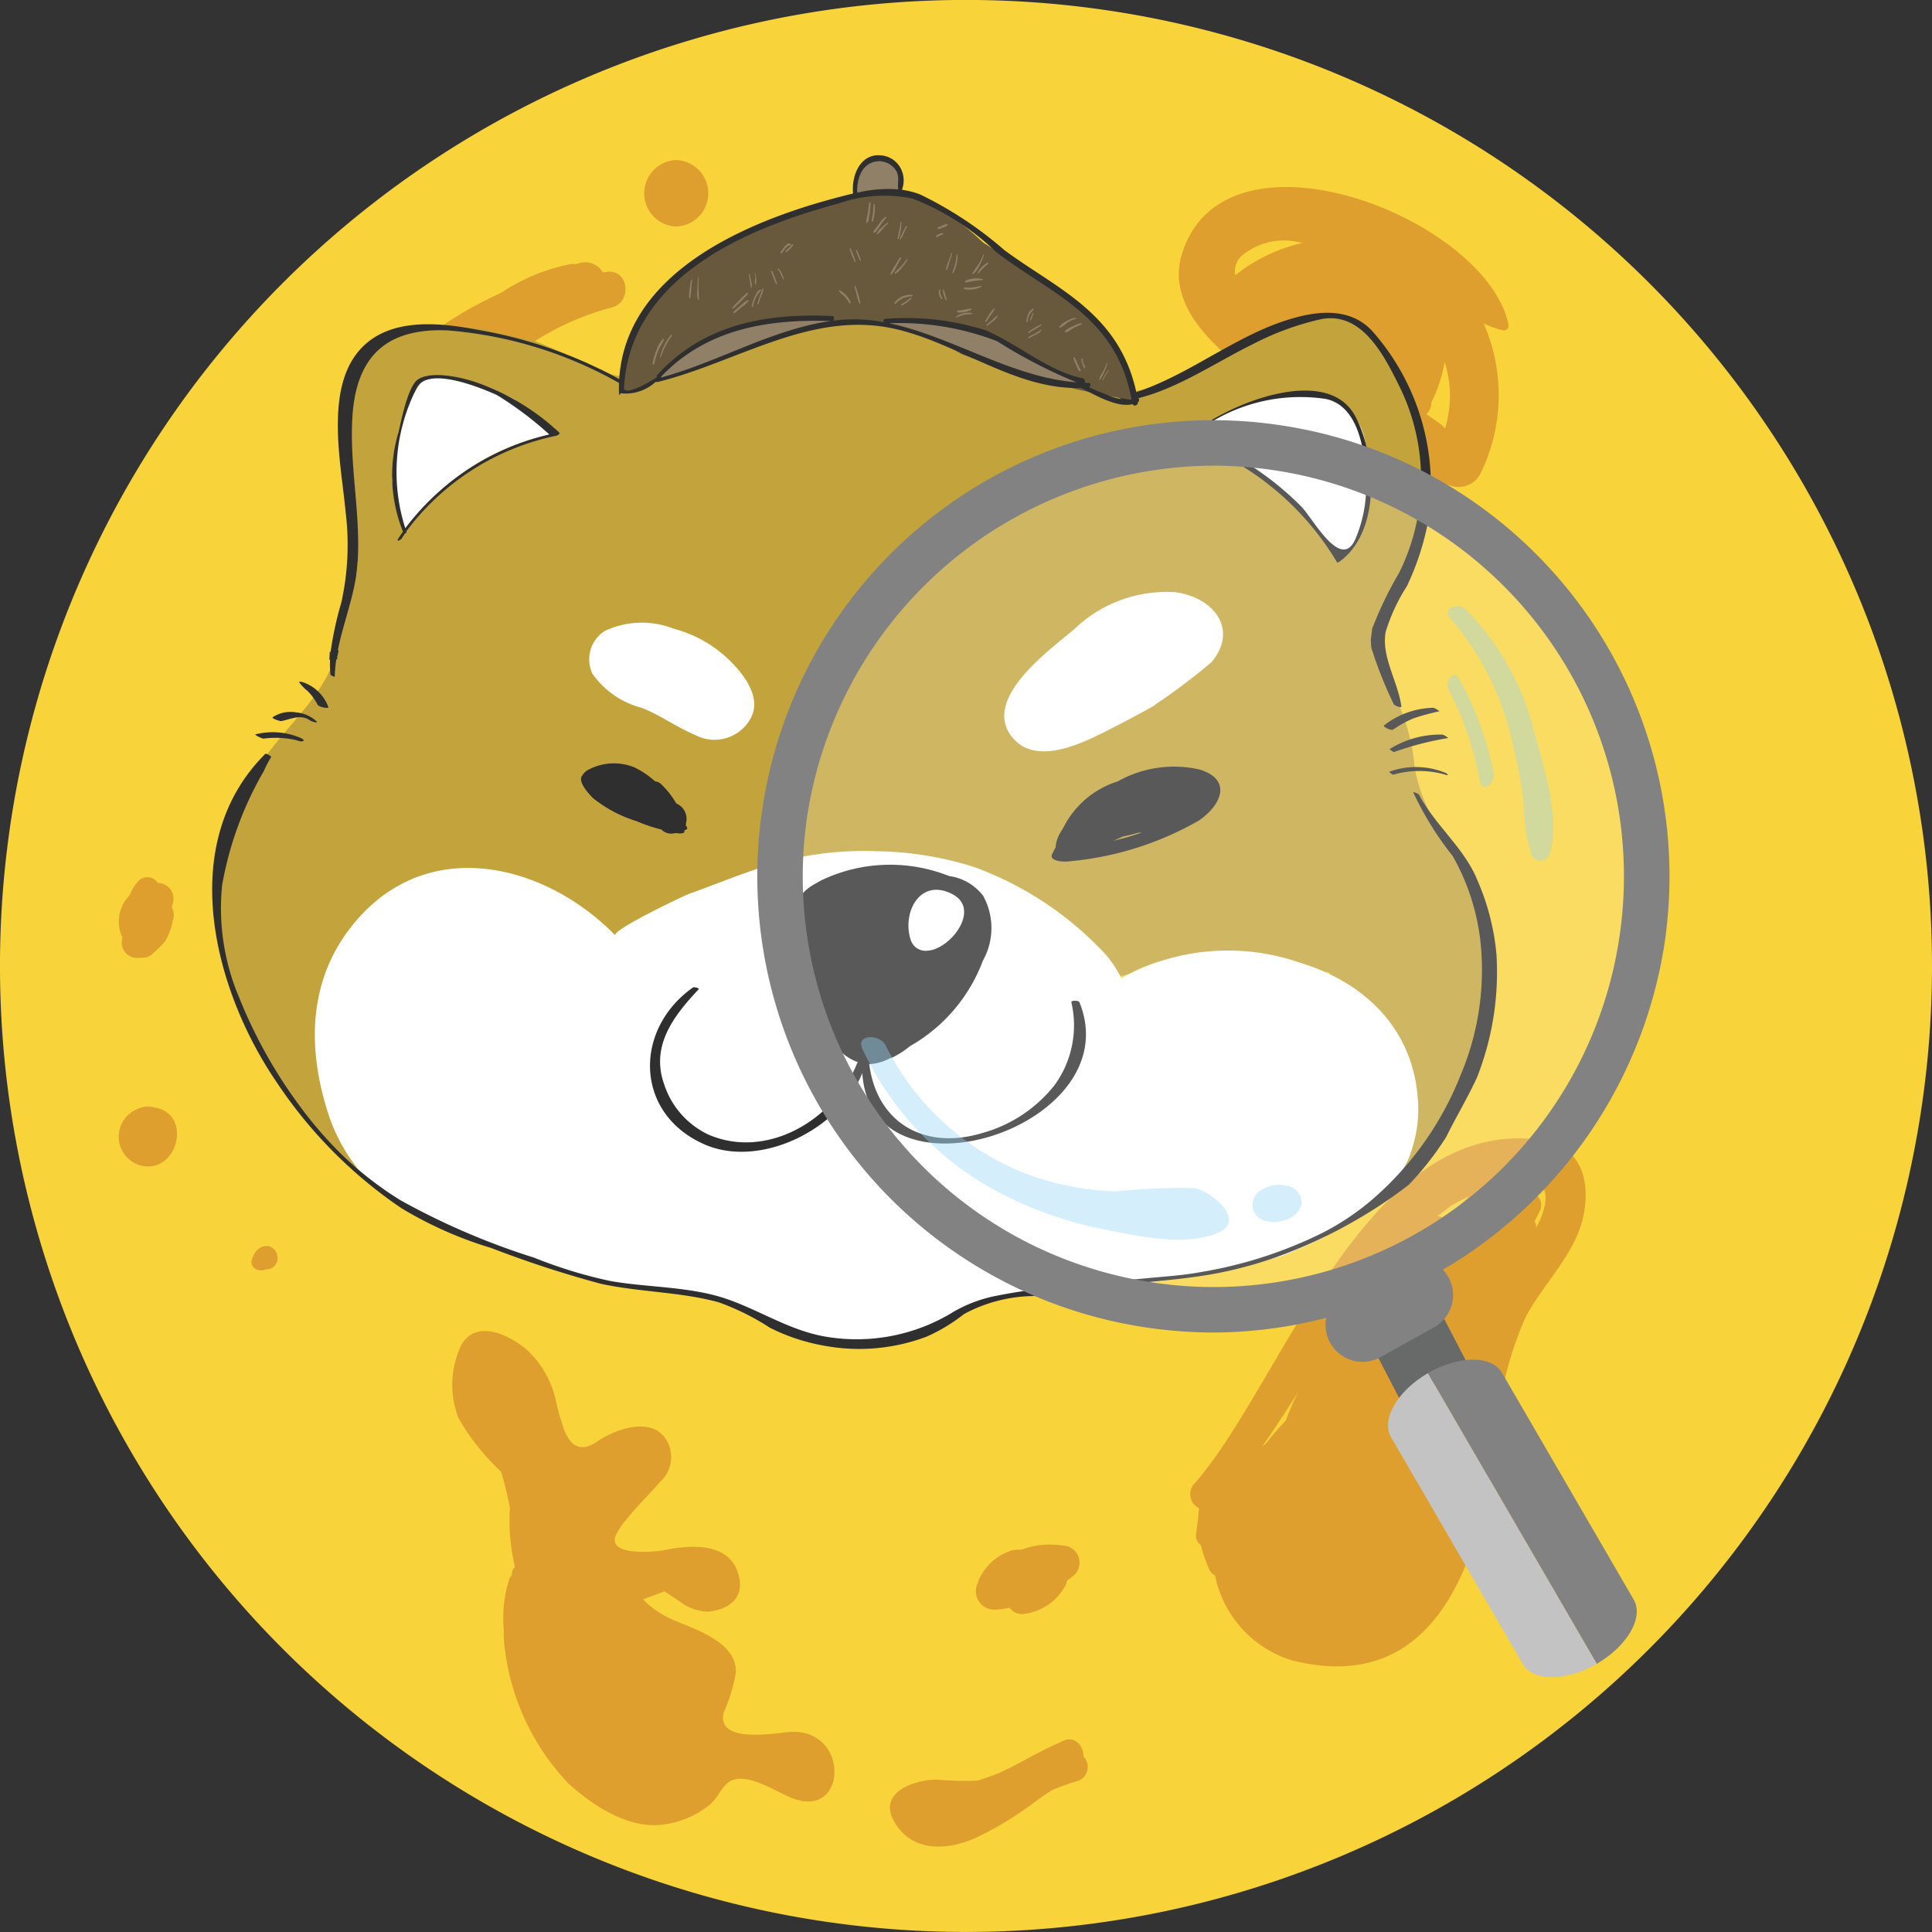 <svg id="Group_552" data-name="Group 552" xmlns="http://www.w3.org/2000/svg" width="89.881" height="89.881" viewBox="0 0 89.881 89.881">
  <rect x="0" y="0" width="89.881" height="89.881" fill="#333333" stroke="none"/>
  <g id="Group_236" data-name="Group 236">
    <path id="Path_257" data-name="Path 257" d="M107.085,81.243A44.941,44.941,0,1,1,62.144,36.3,44.941,44.941,0,0,1,107.085,81.243Z" transform="translate(-17.204 -36.303)" fill="#f8d33a"/>
  </g>
  <g id="Group_237" data-name="Group 237" transform="translate(21.052 61.92)">
    <path id="Path_258" data-name="Path 258" d="M46.262,93.991c-.612.019-3.567.628-3.161-.922a7.6,7.6,0,0,0,.56-1.854c.027-1.485-2.086-2.037-3.093-2.512a4.267,4.267,0,0,1-1.226-.874l1-.376q.345.233.69.46a2.3,2.3,0,0,0,1.323.489c1.156-.114,1.8-.807,1.356-1.932-.542-1.37-2.376-1.144-3.459-.92-.13.027-2.5.335-2.2-.65a3.013,3.013,0,0,1,.566-.847c.463-.588,1.014-1.107,1.5-1.677a1.552,1.552,0,0,0,.189-2.135c-.76-.9-2.352-.274-3.106.246-.842.579-1.278.109-1.551-.592-.06-.209-.127-.419-.2-.625-.128-.493-.219-.988-.335-1.271a4.461,4.461,0,0,0-1.2-1.8c-.765-.642-2.316-1.448-3.028-.206a4.282,4.282,0,0,0-.125,3.417,10.724,10.724,0,0,0,1.979,2.482,16.568,16.568,0,0,1,.409,1.7c-.008.078-.008.151-.017.232a9.411,9.411,0,0,0,.252,2.5.368.368,0,0,0-.133.23c-.01.056-.016.114-.027.171a.3.3,0,0,0-.1.144,5.88,5.88,0,0,0-.268,2.309c0,.01.006.017.008.029a4.623,4.623,0,0,0,.052.964A11.047,11.047,0,0,0,35.875,96.4c1.136,1.023,2.8,2.133,4.43,1.9a4.311,4.311,0,0,0,2.084-.877c.749-.566.617-1.727,2.4-1.042.517.2.993.5,1.513.7C48.822,98.067,48.979,93.907,46.262,93.991Z" transform="translate(-30.477 -75.341)" fill="#de9f2f"/>
  </g>
  <g id="Group_238" data-name="Group 238" transform="translate(55.366 52.96)">
    <path id="Path_259" data-name="Path 259" d="M68.383,69.757c-8.151-1.071-12.01,11.43-16.088,16.012a.716.716,0,0,0,.227,1.12c-.014.135-.022.263-.029.39-.035.276-.071.554-.106.83a.515.515,0,0,0,.224.5,6.422,6.422,0,0,0,.4,1.152.517.517,0,0,0,.259.26,5.22,5.22,0,0,0,3.524,3.94c6.877,1.775,8.843-4.852,9.541-10.212a16.646,16.646,0,0,1,1.378-5.734c.8-1.521,2.3-2.926,2.679-4.646C70.755,71.741,70.353,70.015,68.383,69.757Zm-4.135,3.076a6.632,6.632,0,0,1,.864-.444,9.2,9.2,0,0,0-1.033,1.088.915.915,0,0,0-.46-.162C63.828,73.153,64.031,72.985,64.248,72.832Zm-7.685,9.985a14.02,14.02,0,0,0-.922,1.064l-.171.136c.573-.815,1.115-1.65,1.645-2.492C56.909,81.946,56.729,82.378,56.564,82.817Zm11.8-9.274c-.044.1-.1.2-.152.306a.541.541,0,0,0-.076-.293c.081-.159.16-.316.24-.474a.6.6,0,0,0-.27-.826c.006-.041.014-.078.019-.117v-.006h0c0-.052.016-.1.022-.148a.5.5,0,0,0-.048-.271C68.648,71.862,68.877,72.366,68.366,73.543Z" transform="translate(-52.11 -69.692)" fill="#de9f2f"/>
  </g>
  <g id="Group_239" data-name="Group 239" transform="translate(42.729 14.451)">
    <path id="Path_260" data-name="Path 260" d="M50.444,46.423c-.019-.008-.036-.01-.052-.016a.9.9,0,0,0-.866-.98A3.76,3.76,0,0,0,47.2,46,3.9,3.9,0,0,0,44.676,48.5a5.92,5.92,0,0,0-.4.53.883.883,0,0,0,.755,1.313,3.762,3.762,0,0,0,.655-.013,4.087,4.087,0,0,0,2.478-.634,3.932,3.932,0,0,0,.787-.465,2.93,2.93,0,0,0,1.769-1.751A.781.781,0,0,0,50.444,46.423Z" transform="translate(-44.143 -45.414)" fill="#de9f2f"/>
  </g>
  <g id="Group_241" data-name="Group 241" transform="translate(37.672 56.852)">
    <path id="Path_262" data-name="Path 262" d="M43.163,72.5a.528.528,0,0,0-.855-.2c-.021.024-.046.051-.067.076a1.252,1.252,0,0,0-.23.168.564.564,0,0,0-.939.235,2.1,2.1,0,0,0-.04.893.648.648,0,0,0,.222.845.626.626,0,0,0,.29.3l.013,0a.654.654,0,0,0,.9-.236c.013-.027.024-.054.038-.079.109-.144.255-.252.357-.412a1.339,1.339,0,0,0,.181-.577c.038-.036.076-.076.116-.114A.63.63,0,0,0,43.163,72.5Z" transform="translate(-40.955 -72.146)" fill="#de9f2f"/>
  </g>
  <g id="Group_242" data-name="Group 242" transform="translate(56.624 52.148)">
    <path id="Path_263" data-name="Path 263" d="M55.451,69.77a.394.394,0,0,0-.22-.319.67.67,0,0,0-.72-.236,2.508,2.508,0,0,0-1.594,1.619.491.491,0,0,0,.335.59.763.763,0,0,0,.709-.1.774.774,0,0,0,.571-.011,1.72,1.72,0,0,0,.931-.642A1.393,1.393,0,0,0,55.451,69.77Z" transform="translate(-52.904 -69.181)" fill="#de9f2f"/>
  </g>
  <g id="Group_243" data-name="Group 243" transform="translate(45.416 71.856)">
    <path id="Path_264" data-name="Path 264" d="M50.066,81.681c-.117-.024-.235-.033-.352-.048-.033,0-.065-.01-.1-.011a3.813,3.813,0,0,0-1.18.076l-.019,0c-.036.008-.076.022-.114.032a.869.869,0,0,0-.16.046l-.024.01c-.067.022-.135.038-.2.063a1.367,1.367,0,0,0-.376.019,2.467,2.467,0,0,0-1.516,1.248.679.679,0,0,0-.1.252.86.86,0,0,0,.757,1.269,4.21,4.21,0,0,0,.707-.092.7.7,0,0,0,.614.292,2.512,2.512,0,0,0,2-1.358.42.42,0,0,0,.052-.186c.122-.1.247-.181.362-.287A.8.8,0,0,0,50.066,81.681Z" transform="translate(-45.837 -81.606)" fill="#de9f2f"/>
  </g>
  <g id="Group_244" data-name="Group 244" transform="translate(5.527 40.806)">
    <path id="Path_265" data-name="Path 265" d="M23.156,63.439c.021-.089.043-.174.065-.265A.735.735,0,0,0,22.5,62.3a.573.573,0,0,0-.937-.048,2.089,2.089,0,0,0-.358.6,3.341,3.341,0,0,0-.265.343,1.764,1.764,0,0,0-.082,1.653.717.717,0,0,0,.793.931l.022,0,.044,0a.719.719,0,0,0,.2-.014A.874.874,0,0,0,22,65.755a.68.68,0,0,0,.255-.157h0a5.2,5.2,0,0,0,.585-.582,2.659,2.659,0,0,0,.358-.966A.71.71,0,0,0,23.156,63.439Z" transform="translate(-20.689 -62.029)" fill="#de9f2f"/>
  </g>
  <g id="Group_245" data-name="Group 245" transform="translate(11.699 57.964)">
    <path id="Path_266" data-name="Path 266" d="M25.779,73.3a.615.615,0,0,1-.017-.078.508.508,0,0,0-.492-.373c-.37.027-.539.281-.66.6-.157.417.325.644.647.482a.415.415,0,0,0,.322-.09c.024-.019.046-.04.071-.06A.51.51,0,0,0,25.779,73.3Z" transform="translate(-24.58 -72.848)" fill="#de9f2f"/>
  </g>
  <g id="Group_246" data-name="Group 246" transform="translate(15.103 48.114)">
    <path id="Path_267" data-name="Path 267" d="M27.749,66.637a1.058,1.058,0,0,0,0,2.114A1.058,1.058,0,0,0,27.749,66.637Z" transform="translate(-26.726 -66.637)" fill="#de9f2f"/>
  </g>
  <g id="Group_247" data-name="Group 247" transform="translate(5.518 51.475)">
    <path id="Path_268" data-name="Path 268" d="M22.42,68.818h0l-.011,0-.07-.013h0a1.027,1.027,0,0,0-.6,0h0a1.206,1.206,0,0,0-.143.056,1.39,1.39,0,0,0,.076,2.633C23.408,71.969,24.139,69.162,22.42,68.818Z" transform="translate(-20.683 -68.757)" fill="#de9f2f"/>
  </g>
  <g id="Group_248" data-name="Group 248" transform="translate(16.383 12.21)">
    <path id="Path_269" data-name="Path 269" d="M39.437,44.432c-.078.006-.151.024-.225.03h0l-.019,0a.941.941,0,0,0-1.08-.43c-.06.014-.117.035-.174.051a.73.73,0,0,0-.27,0,8.91,8.91,0,0,0-3.2,1.328c-3.377,1.546-6.313,3.886-6.922,7.84a.857.857,0,0,0,.332.83,4.071,4.071,0,0,0,.249,2.858c1.213,2.213,3.445-.011,3.967-1.378a26.514,26.514,0,0,0,.872-4.492,3.818,3.818,0,0,1,.538-1.3,12.774,12.774,0,0,1,6.156-3.688C40.538,45.819,40.409,44.363,39.437,44.432Z" transform="translate(-27.533 -44.001)" fill="#de9f2f"/>
  </g>
  <g id="Group_249" data-name="Group 249" transform="translate(29.964 7.444)">
    <path id="Path_270" data-name="Path 270" d="M37.591,41a1.546,1.546,0,0,0,0,3.09A1.546,1.546,0,0,0,37.591,41Z" transform="translate(-36.095 -40.996)" fill="#de9f2f"/>
  </g>
  <g id="Group_250" data-name="Group 250" transform="translate(39.928 11.699)">
    <path id="Path_271" data-name="Path 271" d="M42.645,43.89c-.036.038-.071.078-.108.116a.579.579,0,0,0,0,.8l.108.116a.728.728,0,1,0,0-1.029Z" transform="translate(-42.378 -43.679)" fill="#de9f2f"/>
  </g>
  <g id="Group_251" data-name="Group 251" transform="translate(35.605 18.738)">
    <path id="Path_272" data-name="Path 272" d="M40.377,48.135a1.209,1.209,0,0,0-.625.3.35.35,0,0,0,0,.49,1.2,1.2,0,0,0,.625.3A.556.556,0,1,0,40.377,48.135Z" transform="translate(-39.652 -48.117)" fill="#de9f2f"/>
  </g>
  <g id="Group_252" data-name="Group 252" transform="translate(28.134 23.892)">
    <path id="Path_273" data-name="Path 273" d="M35.358,51.366a.429.429,0,0,0,0,.858A.429.429,0,0,0,35.358,51.366Z" transform="translate(-34.942 -51.366)" fill="#de9f2f"/>
  </g>
  <g id="Group_253" data-name="Group 253" transform="translate(57.291 24.994)">
    <path id="Path_274" data-name="Path 274" d="M54.433,52.3h0c-.038-.025-.059-.062-.1-.081-.078-.03-.157-.06-.232-.092a.946.946,0,0,0-.178-.052c-.022,0-.043-.008-.06-.01a.393.393,0,0,0-.062,0,.465.465,0,0,0-.108.016l0,0a.533.533,0,0,0-.338.424v.006a.6.6,0,0,0-.019.13.492.492,0,0,0,0,.068.5.5,0,0,0,0,.068.585.585,0,0,0,.019.128v.006a.533.533,0,0,0,.338.425l0,0a.807.807,0,0,0,.17.016.486.486,0,0,0,.06-.008A.945.945,0,0,0,54.1,53.3c.075-.032.154-.062.232-.094.044-.017.065-.054.1-.079h0v0A.479.479,0,0,0,54.433,52.3Z" transform="translate(-53.324 -52.061)" fill="#de9f2f"/>
  </g>
  <g id="Group_257" data-name="Group 257" transform="translate(41.4 80.919)">
    <path id="Path_278" data-name="Path 278" d="M52.311,88.115c.008-.471-.371-.955-.906-.745-.06.024-.116.056-.174.081l0,0-.046.027c-.955.409-1.838.964-2.78,1.4q-.509.2-1.029.362a14.209,14.209,0,0,1-1.916-.051c-1.009.016-2.717.581-1.964,1.935.795,1.423,2.37,1.382,3.708.82a14.766,14.766,0,0,0,2.366-1.367c.374-.249.828-.625,1.3-.91.385-.152.774-.3,1.177-.412A.693.693,0,0,0,52.311,88.115Z" transform="translate(-43.306 -87.319)" fill="#de9f2f"/>
  </g>
  <g id="Group_258" data-name="Group 258" transform="translate(54.842 8.701)">
    <path id="Path_279" data-name="Path 279" d="M51.929,44.885c-1.366,4.354,6.993,7.759,10.28,9.691a.888.888,0,0,0,.179.194,6.734,6.734,0,0,0,2.1.929,1.139,1.139,0,0,0,1.3-.53,8.279,8.279,0,0,0,.17-7.038,3.7,3.7,0,0,0,.895.319.216.216,0,0,0,.263-.263C66.093,43.24,53.945,38.473,51.929,44.885Zm12.235,8.134a1.42,1.42,0,0,0-.176-.176c-.225-.171-.46-.327-.692-.485a.7.7,0,0,0,.228-.539,6.733,6.733,0,0,0,.623-1.887A5.131,5.131,0,0,1,64.165,53.019ZM54.7,44.992a3.08,3.08,0,0,1,2.82-.6,7.833,7.833,0,0,0-3.114,1.5A.971.971,0,0,1,54.7,44.992Z" transform="translate(-51.78 -41.789)" fill="#de9f2f"/>
  </g>
  <g id="Group_357" data-name="Group 357" transform="translate(9.872 7.22)">
    <g id="Group_260" data-name="Group 260" transform="translate(0.147 6.99)">
      <path id="Path_280" data-name="Path 280" d="M77.62,47.066a3.5,3.5,0,0,0-.549-.484,1.953,1.953,0,0,0-1.819-.942,9.257,9.257,0,0,0-2.214.514,1.348,1.348,0,0,0-.779.592c-.3.143-.527.136-.8.289a7.42,7.42,0,0,0-.95.53c-.317.132-.617.26-.909.384a2.565,2.565,0,0,1-.763.493c-1.967.825-3.862,1.426-5.766.122A14.12,14.12,0,0,0,56.423,45.7a2.357,2.357,0,0,1-1.071-.352,16.112,16.112,0,0,0-5.775.457l-.121.025a8.786,8.786,0,0,0-2.749,1.326c-.879.27-1.745.582-2.612.923a2.824,2.824,0,0,1-.517.289,2.19,2.19,0,0,1-2.108-.138,5.527,5.527,0,0,1-1-.37,20.967,20.967,0,0,0-2.183-.977,2.13,2.13,0,0,1-.363-.057c-.263-.063-.527-.133-.788-.2-.071-.008-.146-.021-.22-.024a1.926,1.926,0,0,1-.784-.228,9.318,9.318,0,0,0-2.638.052A3.52,3.52,0,0,0,30.27,48c-1.393,2.116-.883,4.815-.411,7.126a.626.626,0,0,0,.024.082,49.39,49.39,0,0,1-.606,5.7c-.468,2.627-2.888,4.108-4.056,6.357a4.244,4.244,0,0,0-1.2,2.4c-.057.113-.1.232-.155.346a4.161,4.161,0,0,1-.24,1.5c.008.425,0,.853-.019,1.274a1.583,1.583,0,0,1-.087.455c0,.04,0,.079,0,.119.121.953.322,1.9.538,2.839.138.338.276.671.408.991.017.041.043.075.063.114a8.8,8.8,0,0,0,.4,1.082,16.228,16.228,0,0,0,3.491,5.564c.565.642,1.8,1.824,2.511,1.551.891-.343,1.161-2.34.566-3.363-1.275-2.2-2.512-4.292-1.742-6.882a21.63,21.63,0,0,1,5.314-2.911,1.7,1.7,0,0,0,.249-.136,11.509,11.509,0,0,1,3.45.217,2.282,2.282,0,0,0,.355.249,12.8,12.8,0,0,1,1.9,1.021c.044.068.089.14.132.217.512.91,1.856,1.621,2.774.719,1.125-1.1,2.765-1.374,4.238-1.762,1.764-.463,3.488-1.047,5.277-1.415a13.308,13.308,0,0,1,6.134.377c2.141.611,3.115,2.324,4.4,3.954a1.791,1.791,0,0,0,2.114.546c2.752-1.526,6.287-.561,9.258-.03.811,2.132,2.517,4.008,2.316,6.381-.076.9-.281,2.446.4,2.73,1.047.436,1.743-.555,2.2-1.343a16.617,16.617,0,0,0,1.589-3.047,20.273,20.273,0,0,0,1.085-5.041,6.306,6.306,0,0,0-.19-2.449,21.426,21.426,0,0,1-1.29-2.773,7.284,7.284,0,0,1-2.135-3.935,9.832,9.832,0,0,0-.709-2.909,7.6,7.6,0,0,1-.734-1.651,1.3,1.3,0,0,0-.189-.106c-.025-.087-.056-.173-.082-.26a1.564,1.564,0,0,0-.252-.485A18.52,18.52,0,0,1,78.923,57.7a12.061,12.061,0,0,0,.83-5.206c-.011-.4.032-.945-.167-1.186A7.146,7.146,0,0,0,77.62,47.066ZM39.234,51c-.428.149-.841.312-1.245.493a1.638,1.638,0,0,0-.765.154,17.556,17.556,0,0,0-1.669.893,1.727,1.727,0,0,0-1.791.655c-.059.067-.106.138-.162.2.062-1.139.141-2.281.26-3.426a.192.192,0,0,0,.032-.014c.43.04.888.157,1.285.2a1.774,1.774,0,0,0,1.1-.224,18.569,18.569,0,0,1,3.055,1.029C39.3,50.971,39.267,50.985,39.234,51Zm36.6,3.978a2.1,2.1,0,0,0,.011.349c-.122.431-.273.857-.436,1.278a9.45,9.45,0,0,0-1.244-1.68,10.466,10.466,0,0,0-4.148-3.1c1.808-.646,3.566-1.512,5.13-2.135C76.267,50.925,75.93,53.48,75.837,54.974Z" transform="translate(-23.52 -45.262)" fill="#c3a43c"/>
    </g>
    <g id="Group_261" data-name="Group 261" transform="translate(4.776 32.374)">
      <path id="Path_281" data-name="Path 281" d="M72.291,66.467a10.209,10.209,0,0,0-8.334.712A5.109,5.109,0,0,0,62.9,65.734,15.617,15.617,0,0,0,57.088,62a15.711,15.711,0,0,0-4.478-.726,15.4,15.4,0,0,0-4.417.46c-1.477.4-2.893,1-4.332,1.518-.279.1-3.661,1.715-3.44,1.941-3.2-3.283-8.562-4.69-12.007-.747-2.321,2.652-2.378,6-1.293,9.209a8.016,8.016,0,0,0,3.52,4.292,47.433,47.433,0,0,0,9.036,3.282c1.669.371,3.9.181,5.561.9,2.4,1.045,3.4,1.933,6.689,2.091,3.447-.33,4.321-1.52,5.905-2.038,1.684-.552,4.032-.43,6.183-.695A47.767,47.767,0,0,0,71.4,80.114c.692-.278,1.369-.576,2.03-.9l.033-.025c.154-.087.3-.174.458-.263a8.239,8.239,0,0,0,3.1-2.8,3.158,3.158,0,0,0,.412-.864,5.949,5.949,0,0,0,.308-2.587C77.465,69.457,75.212,67.351,72.291,66.467Z" transform="translate(-26.439 -61.266)" fill="#fff"/>
    </g>
    <g id="Group_262" data-name="Group 262" transform="translate(8.362 10.24)">
      <path id="Path_282" data-name="Path 282" d="M34.456,48.475l-.017-.019c-.22-.119-.444-.232-.677-.333a6.81,6.81,0,0,0-3.388-.774c-.032.006-.062.008-.094.013-.041.054-.076.111-.125.165A5.771,5.771,0,0,0,28.9,50.9c-.056.422-.136.866-.2,1.315.025.082.057.16.076.243.165.717.328,1.426.531,2.124a10.915,10.915,0,0,1,6.827-4.53C35.562,49.538,35.013,49,34.456,48.475Z" transform="translate(-28.7 -47.311)" fill="#fff"/>
    </g>
    <g id="Group_263" data-name="Group 263" transform="translate(45.427 11.073)">
      <path id="Path_283" data-name="Path 283" d="M59.74,54.993a2.117,2.117,0,0,1,.362-.728c.027-.132.048-.265.075-.389.089-.414.241-.777.332-1.164a2.43,2.43,0,0,1,.044-1.053,13.1,13.1,0,0,0-.257-1.489,2.753,2.753,0,0,0-1.521-2.078,5.48,5.48,0,0,0-2.684-.174,12.285,12.285,0,0,0-2.121.749,10.409,10.409,0,0,0-1.9,1.3c.222-.192,1.567.631,1.781.749a10.5,10.5,0,0,1,1.594,1.1,2.387,2.387,0,0,1,1.54,1.29c.027.021.052.044.079.063a9.709,9.709,0,0,1,1.4,1.7.963.963,0,0,0,.825.474c-.011-.035-.04-.052-.048-.081C59.274,55.387,59.551,55.169,59.74,54.993Z" transform="translate(-52.068 -47.836)" fill="#fff"/>
    </g>
    <g id="Group_264" data-name="Group 264" transform="translate(17.54 21.75)">
      <path id="Path_284" data-name="Path 284" d="M40.941,56.248A5.862,5.862,0,0,0,38.4,54.841a4.055,4.055,0,0,0-3.171.1,1.561,1.561,0,0,0-.593,2,4.042,4.042,0,0,0,2.294,1.588c.885.347,1.635.909,2.511,1.275a1.915,1.915,0,0,0,2.592-.858C42.5,57.95,41.6,56.884,40.941,56.248Z" transform="translate(-34.486 -54.568)" fill="#fff"/>
    </g>
    <g id="Group_265" data-name="Group 265" transform="translate(36.849 20.291)">
      <path id="Path_285" data-name="Path 285" d="M53.72,58.892a28.538,28.538,0,0,0,2.563-1.935.48.48,0,0,1-.051.065c1.375-1.537.222-3.087-1.61-3.334a6.206,6.206,0,0,0-4.731,1.742c-1.142.969-4.311,3.228-2.857,5.012,1.036,1.267,3,.389,4.159-.187.814-.406,1.627-.834,2.419-1.278C53.649,58.947,53.682,58.917,53.72,58.892Z" transform="translate(-46.66 -53.648)" fill="#fff"/>
    </g>
    <g id="Group_266" data-name="Group 266" transform="translate(17.491 28.553)">
      <path id="Path_286" data-name="Path 286" d="M36.106,60.816a5.545,5.545,0,0,0,2.1.849c1.274-.006-.046-1.435-.468-1.811a3.684,3.684,0,0,0-2.057-.985c-.412-.038-1.09-.01-1.209.495C34.29,60.167,35.522,60.554,36.106,60.816Z" transform="translate(-34.455 -58.857)" fill="#2f2f2f"/>
    </g>
    <g id="Group_267" data-name="Group 267" transform="translate(39.297 29.366)">
      <path id="Path_287" data-name="Path 287" d="M53.05,59.691c-.37-.566-1.453-.246-1.949-.082-.807.263-3.41,1.621-2.807,2.812.276.547,2.176-.712,3.248-1.266.462-.24,1.789-.76,1.564-1.356A.461.461,0,0,0,53.05,59.691Z" transform="translate(-48.203 -59.369)" fill="#2f2f2f"/>
    </g>
    <g id="Group_268" data-name="Group 268" transform="translate(26.866 33.012)">
      <path id="Path_288" data-name="Path 288" d="M49.367,63.112a2.393,2.393,0,0,0-1.583-.92,7.422,7.422,0,0,0-5.948.2c-.1.049-.192.108-.285.163a.627.627,0,0,0-.143.084l-.051.029c-1.163.769-1.115,2.436-.8,3.616a8.821,8.821,0,0,0,1.834,3.6A2.056,2.056,0,0,0,44,70.945a2.29,2.29,0,0,0,1.026-.274.6.6,0,0,0,.151-.054,4.173,4.173,0,0,0,.791-.515,7.654,7.654,0,0,0,3.385-3.97A3.109,3.109,0,0,0,49.367,63.112Z" transform="translate(-40.366 -61.668)" fill="#2f2f2f"/>
    </g>
    <g id="Group_269" data-name="Group 269" transform="translate(32.391 34.173)">
      <path id="Path_289" data-name="Path 289" d="M45.884,62.6c-1.526-.784-2.373.922-1.907,2.2a.733.733,0,0,0,.757.436C45.8,65.176,47.248,63.3,45.884,62.6Z" transform="translate(-43.849 -62.4)" fill="#fff"/>
    </g>
    <g id="Group_270" data-name="Group 270" transform="translate(20.367 38.71)">
      <path id="Path_290" data-name="Path 290" d="M55.872,65.961a4.715,4.715,0,0,1-.795,3.87,6.49,6.49,0,0,1-3.359,2.213c-2.674.807-4.917-.465-5.255-3.255-.01-.071-.2-.108-.285-.082-.1-.019-.236-.006-.257.049-1.028,2.631-4.2,4.568-6.965,3.344a3.943,3.943,0,0,1-2.03-2.332c-.633-1.784.447-3.183,1.607-4.413.054-.054-.213-.122-.268-.084-2.761,1.953-2.722,5.858.525,7.293,2.614,1.155,6.319-.711,7.356-3.312.411,6.349,12.457,2.5,10.1-3.3C56.213,65.869,55.855,65.858,55.872,65.961Z" transform="translate(-36.269 -65.26)" fill="#2f2f2f"/>
    </g>
    <g id="Group_285" data-name="Group 285" transform="translate(0 7.067)">
      <g id="Group_271" data-name="Group 271" transform="translate(2.007 19.776)">
        <path id="Path_291" data-name="Path 291" d="M26.769,58.033a3.312,3.312,0,0,0-2.067-.154c-.071.021.3.2.368.2a4.262,4.262,0,0,1,1.515.068c.086.03.247.094.336.04S26.79,58.042,26.769,58.033Z" transform="translate(-24.693 -57.779)" fill="#2f2f2f"/>
      </g>
      <g id="Group_272" data-name="Group 272" transform="translate(2.807 18.842)">
        <path id="Path_292" data-name="Path 292" d="M27.247,57.62a1.6,1.6,0,0,0-.953-.416,1.5,1.5,0,0,0-1.091.225c-.054.059.344.189.4.179.435-.084.888-.33,1.309-.051a.674.674,0,0,0,.236.1C27.173,57.669,27.312,57.685,27.247,57.62Z" transform="translate(-25.198 -57.19)" fill="#2f2f2f"/>
      </g>
      <g id="Group_273" data-name="Group 273" transform="translate(4.043 17.425)">
        <path id="Path_293" data-name="Path 293" d="M26.141,56.318c-.008,0-.192-.051-.16.006a1.971,1.971,0,0,0,.384.4,2.518,2.518,0,0,1,.473.644c.059.114.528.2.5.109A1.918,1.918,0,0,0,26.141,56.318Z" transform="translate(-25.977 -56.296)" fill="#2f2f2f"/>
      </g>
      <g id="Group_274" data-name="Group 274" transform="translate(20.48)">
        <path id="Path_294" data-name="Path 294" d="M56.539,49.064c-5.044-5.077-14.565-4.638-20.2-.869-.006,0,.19.176.251.144,6.3-3.366,13.544-3.8,19.384.722C56.075,49.139,56.7,49.226,56.539,49.064Z" transform="translate(-36.34 -45.31)" fill="#2f2f2f"/>
      </g>
      <g id="Group_275" data-name="Group 275" transform="translate(5.447 0.794)">
        <path id="Path_295" data-name="Path 295" d="M28.117,57.479c0-.019,0-.036,0-.057.041-.2.04-.408.068-.611.13-2.244-.389-4.459-.247-6.7.179-2.776,1.554-4.129,4.427-4.01a19.263,19.263,0,0,1,8.072,2.5c.1.052.539.125.271-.032a20.92,20.92,0,0,0-6.87-2.484c-1.876-.362-4.294-.62-5.637,1.015-1.532,1.865-.779,5.264-.584,7.409a12.4,12.4,0,0,1-.194,4.248,16.31,16.31,0,0,0-.5,2.3l-.017,0-.025.01c0,.114-.006.227-.017.338a.118.118,0,0,0,.033.021,4.7,4.7,0,0,0,.019.682c0,.049.2.111.2.111a6.23,6.23,0,0,1,.073-.812l.043-.01a.369.369,0,0,1,0-.1c.016-.082.035-.167.057-.247,0-.025,0-.051.008-.076l-.038.01C27.495,59.8,27.942,58.675,28.117,57.479Z" transform="translate(-26.862 -45.811)" fill="#2f2f2f"/>
      </g>
      <g id="Group_276" data-name="Group 276" transform="translate(42.152 0.265)">
        <path id="Path_296" data-name="Path 296" d="M61.926,46.449c-1.131-1.361-2.9-1.047-4.379-.53-2.6.914-4.835,2.885-7.542,3.477a.643.643,0,0,0,.338.176c2.087-.328,4.022-1.7,5.886-2.617a13.152,13.152,0,0,1,3.191-1.177c1.972-.4,3.015,1.811,3.731,3.263a9.772,9.772,0,0,1-.082,8.533,17.383,17.383,0,0,0-1.229,2.538l-.013-.006c-.032.208-.049.416-.082.623l.016.008a2.347,2.347,0,0,0,.017.332,19.662,19.662,0,0,0,1.037,2.609c.024.081.365.189.36.125-.151-1.161-.931-2.281-.736-3.463a8.406,8.406,0,0,1,.995-2.148,12.629,12.629,0,0,0,.98-2.977A10.849,10.849,0,0,0,61.926,46.449Z" transform="translate(-50.003 -45.478)" fill="#2f2f2f"/>
      </g>
      <g id="Group_277" data-name="Group 277" transform="translate(54.499 18.64)">
        <path id="Path_297" data-name="Path 297" d="M60.1,57.063a3.853,3.853,0,0,0-2.3.823c-.065.051.332.257.43.189a5.145,5.145,0,0,1,.956-.525,11.377,11.377,0,0,1,1.183-.322C60.407,57.216,60.15,57.065,60.1,57.063Z" transform="translate(-57.787 -57.062)" fill="#2f2f2f"/>
      </g>
      <g id="Group_278" data-name="Group 278" transform="translate(54.775 19.882)">
        <path id="Path_298" data-name="Path 298" d="M60.427,57.851a4.451,4.451,0,0,0-2.465.676c-.006,0,.163.146.213.132a14.464,14.464,0,0,1,2.509-.647A.675.675,0,0,0,60.427,57.851Z" transform="translate(-57.962 -57.845)" fill="#2f2f2f"/>
      </g>
      <g id="Group_279" data-name="Group 279" transform="translate(54.756 21.396)">
        <path id="Path_299" data-name="Path 299" d="M60.58,59.076a3.631,3.631,0,0,0-2.63-.054c-.006,0,.138.143.2.132a4.364,4.364,0,0,1,2.4,0C60.692,59.213,60.718,59.152,60.58,59.076Z" transform="translate(-57.95 -58.8)" fill="#2f2f2f"/>
      </g>
      <g id="Group_280" data-name="Group 280" transform="translate(0 20.779)">
        <path id="Path_300" data-name="Path 300" d="M83.176,67.761a11.16,11.16,0,0,0-.891-3.474c-.619-1.51-1.962-2.541-2.714-3.973A.5.5,0,0,0,79.3,60.2a14.777,14.777,0,0,0,1.842,2.974,10.41,10.41,0,0,1,1.28,3.9,12.539,12.539,0,0,1-.91,6.275,14.81,14.81,0,0,1-4.156,5.835A11.924,11.924,0,0,1,75.18,80.65a20.071,20.071,0,0,1-5.713,1.867c-.869.165-1.753.216-2.63.3-1.242.117-2.484.238-3.727.374a26.729,26.729,0,0,0-3.428.484,6.576,6.576,0,0,0-1.73.676,8.593,8.593,0,0,1-5.975,1.18c-1.664-.281-3.037-1.21-4.6-1.751-1.707-.592-3.669-.528-5.439-.842A21.508,21.508,0,0,1,38.4,81.853a33.4,33.4,0,0,1-6.2-2.663,15.606,15.606,0,0,1-1.542-1.08A15.357,15.357,0,0,1,29.1,76.7a18.765,18.765,0,0,1-1.626-1.937,22.476,22.476,0,0,1-2.792-5.011,10.63,10.63,0,0,1-.793-5.223,16.133,16.133,0,0,1,1.945-5.32,5.054,5.054,0,0,1,.336-.644c.022-.03-.23-.189-.276-.143C21.7,62.6,23.517,69.443,26.432,73.7a21.311,21.311,0,0,0,5.8,5.853,18.2,18.2,0,0,0,4.186,1.854,50.3,50.3,0,0,0,5.1,1.664c1.8.389,3.685.374,5.452.853a11.319,11.319,0,0,1,2.4,1.188,9.04,9.04,0,0,0,2.492.831,8.876,8.876,0,0,0,4.815-.42,8.1,8.1,0,0,0,1.73-1.047,6.955,6.955,0,0,1,3.29-.836c1.259-.119,2.508-.317,3.762-.477,1.44-.186,2.893-.274,4.324-.512a18.987,18.987,0,0,0,4.084-1.18,22.8,22.8,0,0,0,2.206-1.045c.535-.293,1.06-.6,1.573-.934s.987-.669,1.458-1.036a14.247,14.247,0,0,0,1.729-2.211c.46-.934,1-1.827,1.434-2.768A13.379,13.379,0,0,0,83.176,67.761Z" transform="translate(-23.428 -58.411)" fill="#2f2f2f"/>
      </g>
      <g id="Group_281" data-name="Group 281" transform="translate(17.158 21.224)">
        <path id="Path_301" data-name="Path 301" d="M38.676,60.558a3.816,3.816,0,0,0-.761-.949.443.443,0,0,0-.22-.076,4.091,4.091,0,0,0-.969-.655,2.519,2.519,0,0,0-2.087.087.7.7,0,0,0-.338.3c-.208.255.227.768.509,1.05a6.094,6.094,0,0,0,2.027,1.069,7.168,7.168,0,0,0,1.148.387.639.639,0,0,0,.628.168c.019,0,.041,0,.059,0,.038,0,.071.01.114.013s.273.011.268-.078a.35.35,0,0,0-.006-.059c.029-.013.056-.025.084-.035s.07-.049.051-.094-.041-.071-.059-.108a.444.444,0,0,0,0-.078A.779.779,0,0,0,38.676,60.558Zm-2.576.128a3.288,3.288,0,0,1-.661-.452c.412.2.8.462,1.2.693a.953.953,0,0,0,.278.056c.056.056.117.111.174.163C36.754,61.005,36.422,60.854,36.1,60.686Z" transform="translate(-34.246 -58.691)" fill="#2f2f2f"/>
      </g>
      <g id="Group_282" data-name="Group 282" transform="translate(39.051 21.36)">
        <path id="Path_302" data-name="Path 302" d="M54.951,58.935a5.335,5.335,0,0,0-3.832.55,4.25,4.25,0,0,0-2.642,2.406,1.123,1.123,0,0,0-.241.666,2.561,2.561,0,0,0-.168.322c-.143.327.581.352.744.327a14.783,14.783,0,0,0,6.083-1.9C55.942,60.593,56.464,59.408,54.951,58.935Zm-4.022,3.305c.148-.06.292-.125.435-.192a7.1,7.1,0,0,0,.692-.171c.067-.01.132-.014.2-.022A11.511,11.511,0,0,1,50.928,62.241Z" transform="translate(-48.048 -58.777)" fill="#2f2f2f"/>
      </g>
      <g id="Group_283" data-name="Group 283" transform="translate(45.341 3.884)">
        <path id="Path_303" data-name="Path 303" d="M59.862,48.972c-1.329-2.538-6.092-.514-7.626.815-.071.062-.035.111.041.051a7.966,7.966,0,0,1,6.189-1.692c1.591.317,1.846,2.555,1.891,3.859a6.3,6.3,0,0,1-.489,2.635c-.66,1.556-1.954-.882-2.519-1.478a14.032,14.032,0,0,0-5.13-3.294c-.087-.033-.273.154-.182.189A13.177,13.177,0,0,1,59,55.742c.021.04.1-.011.119-.027C61.041,54.323,60.843,50.846,59.862,48.972Z" transform="translate(-52.014 -47.759)" fill="#2f2f2f"/>
      </g>
      <g id="Group_284" data-name="Group 284" transform="translate(8.374 3.161)">
        <path id="Path_304" data-name="Path 304" d="M32.807,47.709c-.706-.262-2.175-.634-2.877-.219-.506.3-.817,2.04-.947,2.531a7.009,7.009,0,0,0,.224,4.566c-.082.121-.165.243-.24.368-.063.108.143.019.178-.038.044-.079.1-.155.148-.23.041-.021.1-.067.082-.1l-.006-.019a11.647,11.647,0,0,1,6.988-4.444c.032-.006.176-.1.125-.143A10.99,10.99,0,0,0,32.807,47.709Zm3.209,2.36a11.7,11.7,0,0,0-6.7,4.362,8.6,8.6,0,0,1,.5-6.459c.469-1.153,3.056-.051,3.754.257A16.272,16.272,0,0,1,36.016,50.069Z" transform="translate(-28.707 -47.304)" fill="#2f2f2f"/>
      </g>
    </g>
    <g id="Group_298" data-name="Group 298" transform="translate(25.356 12.329)">
      <g id="Group_292" data-name="Group 292">
        <g id="Group_286" data-name="Group 286" transform="translate(1.059 1.058)" opacity="0.2">
          <path id="Path_305" data-name="Path 305" d="M80.181,72.448A20.16,20.16,0,1,1,63.233,49.52,20.159,20.159,0,0,1,80.181,72.448Z" transform="translate(-40.082 -49.295)" fill="#fff"/>
        </g>
        <g id="Group_287" data-name="Group 287">
          <path id="Path_306" data-name="Path 306" d="M60.662,91.071a21.54,21.54,0,0,1-3.172-.238A21.214,21.214,0,0,1,39.653,66.7,21.19,21.19,0,0,1,63.78,48.866,21.216,21.216,0,0,1,81.619,73,21.336,21.336,0,0,1,60.662,91.071Zm-.051-40.329A19.208,19.208,0,0,0,41.744,67.016,19.1,19.1,0,0,0,57.8,88.741a19.081,19.081,0,0,0,21.724-16.06,19.1,19.1,0,0,0-16.06-21.725A19.441,19.441,0,0,0,60.611,50.742Z" transform="translate(-39.414 -48.628)" fill="#838282"/>
        </g>
        <g id="Group_288" data-name="Group 288" transform="translate(4.838 28.7)" opacity="0.4">
          <path id="Path_307" data-name="Path 307" d="M57.946,73.744A29.384,29.384,0,0,0,54.3,73.9a13.015,13.015,0,0,1-4.446-.933,12.24,12.24,0,0,1-6.26-5.873c-.266-.512-1.4-.531-1.071.184a14.474,14.474,0,0,0,6.743,6.87A17.94,17.94,0,0,0,53.9,75.693c1.562.319,3.627.761,5.13.149C60.455,75.257,58.7,73.858,57.946,73.744Z" transform="translate(-42.464 -66.722)" fill="#97d5f4"/>
        </g>
        <g id="Group_289" data-name="Group 289" transform="translate(23.035 35.571)" opacity="0.4">
          <path id="Path_308" data-name="Path 308" d="M56.226,71.975a.793.793,0,0,0-.665-.874,1.539,1.539,0,0,0-1.159.167.792.792,0,0,0-.393,1.021.214.214,0,0,0,.022.048c.235.487.969.514,1.408.366a.265.265,0,0,1,.068-.024A1.072,1.072,0,0,0,56.226,71.975Z" transform="translate(-53.937 -71.054)" fill="#97d5f4"/>
        </g>
        <g id="Group_290" data-name="Group 290" transform="translate(32.12 8.65)" opacity="0.4">
          <path id="Path_309" data-name="Path 309" d="M63.659,59.819a12.1,12.1,0,0,0-3.183-5.612c-.316-.311-1.1,0-.7.431a13.16,13.16,0,0,1,2.9,5.789,23.1,23.1,0,0,1,.527,2.785,7.922,7.922,0,0,0,.4,2.536.472.472,0,0,0,.752-.016C65.009,64.165,64.079,61.374,63.659,59.819Z" transform="translate(-59.665 -54.082)" fill="#97d5f4"/>
        </g>
        <g id="Group_291" data-name="Group 291" transform="translate(32.116 11.852)" opacity="0.4">
          <path id="Path_310" data-name="Path 310" d="M61.8,60.63a15.261,15.261,0,0,0-1.61-4.382c-.266-.438-.671.208-.477.538a14.99,14.99,0,0,1,1.454,4.262C61.3,61.639,61.917,61.091,61.8,60.63Z" transform="translate(-59.662 -56.1)" fill="#97d5f4"/>
        </g>
      </g>
      <g id="Group_297" data-name="Group 297" transform="translate(26.439 38.983)">
        <g id="Group_293" data-name="Group 293" transform="translate(2.013 2.148)">
          <rect id="Rectangle_3" data-name="Rectangle 3" width="3.557" height="3.242" transform="matrix(0.887, -0.461, 0.461, 0.887, 0, 1.641)" fill="#686969"/>
        </g>
        <g id="Group_294" data-name="Group 294">
          <path id="Path_311" data-name="Path 311" d="M61.8,74.088a1.714,1.714,0,0,1-.666,2.333l-2.5,1.393a1.716,1.716,0,0,1-2.333-.666h0a1.713,1.713,0,0,1,.663-2.333l2.5-1.391a1.714,1.714,0,0,1,2.336.665Z" transform="translate(-56.083 -73.205)" fill="#838282"/>
        </g>
        <g id="Group_295" data-name="Group 295" transform="translate(2.907 5.347)">
          <path id="Path_312" data-name="Path 312" d="M58.057,79.56l6.13,10.554c.476.82,2.018.814,3.442-.013L59.773,76.576C58.351,77.406,57.58,78.739,58.057,79.56Z" transform="translate(-57.916 -76.576)" fill="#c3c3c3"/>
        </g>
        <g id="Group_296" data-name="Group 296" transform="translate(4.765 4.722)">
          <path id="Path_313" data-name="Path 313" d="M68.661,87.35,62.53,76.794c-.476-.82-2.018-.815-3.443.013l7.856,13.525C68.369,89.5,69.137,88.168,68.661,87.35Z" transform="translate(-59.087 -76.182)" fill="#838282"/>
        </g>
      </g>
    </g>
    <g id="Group_356" data-name="Group 356" transform="translate(18.921)">
      <g id="Group_299" data-name="Group 299" transform="translate(0.08 1.752)">
        <path id="Path_314" data-name="Path 314" d="M35.413,51.275S34.774,44.243,47.33,42c0,0,1.979-.549,4.941,2.27,0,0,2.95,1.859,4.251,2.684a8.062,8.062,0,0,1,2.958,4.687,39.17,39.17,0,0,1-8.218-2.181,9.434,9.434,0,0,0-4.979-1.439,19.48,19.48,0,0,0-6.04,1.577s-2.435.7-3.02.971A5.676,5.676,0,0,1,35.413,51.275Z" transform="translate(-35.408 -41.96)" fill="#69593c"/>
      </g>
      <g id="Group_300" data-name="Group 300" transform="translate(1.895 7.661)">
        <path id="Path_315" data-name="Path 315" d="M36.552,48.388A11.435,11.435,0,0,1,39.1,46.375c.837-.282,4.16-.961,5.686-.573a14.735,14.735,0,0,0-4.271,1.148A11.44,11.44,0,0,1,36.552,48.388Z" transform="translate(-36.552 -45.685)" fill="#908067"/>
      </g>
      <g id="Group_301" data-name="Group 301" transform="translate(11.096 0.005)">
        <path id="Path_316" data-name="Path 316" d="M42.356,42.592s-.125-1.608,1.075-1.734a1.482,1.482,0,0,1,.991,1.6A13.474,13.474,0,0,0,42.356,42.592Z" transform="translate(-42.353 -40.858)" fill="#908067"/>
      </g>
      <g id="Group_302" data-name="Group 302" transform="translate(12.326 7.772)">
        <path id="Path_317" data-name="Path 317" d="M43.128,45.755a19.927,19.927,0,0,1,4.378.433,18.443,18.443,0,0,1,3.418,1.753,13.041,13.041,0,0,0,1.551.627,8,8,0,0,1-3-.374C48.105,47.685,45.252,46.129,43.128,45.755Z" transform="translate(-43.128 -45.755)" fill="#908067"/>
      </g>
      <g id="Group_303" data-name="Group 303">
        <path id="Path_318" data-name="Path 318" d="M59.48,52.139c-.726-3.905-3.7-5.023-6.187-6.866a17.731,17.731,0,0,0-3.916-2.589,3.781,3.781,0,0,0-.853-.22,1.215,1.215,0,0,0-.1-1.072,1.141,1.141,0,0,0-.895-.531c-.863-.078-1.358.807-1.28,1.778-.167.038-.335.081-.5.124-3.577.918-10.559,3.293-10.389,9.161,0,.109.056.119.056.006v0a2.066,2.066,0,0,0,1.656-.536.176.176,0,0,0,.089.011c3.421-.844,6.638-3,10.192-2.612,3.239.352,6.208,3.014,9.5,2.887.639.319,1.673.939,2.4.757.07.124.251.06.254-.1A.108.108,0,0,0,59.48,52.139Zm-11.961-11a.924.924,0,0,1,.706.395c.213.292.076.595.13.912a6.107,6.107,0,0,0-1.9.151C46.408,41.759,46.8,41.109,47.519,41.136ZM37.333,51.195a.089.089,0,0,0-.019-.036c2.224-2.314,5.142-2.673,7.913-2.59C42.548,48.93,39.954,50.486,37.333,51.195Zm10.586-2.522a12.631,12.631,0,0,1,5.03.834,23.344,23.344,0,0,0,3.7,1.914C53.615,51.192,50.893,49.3,47.919,48.673ZM58.04,51.99c-.278-.1-.547-.22-.817-.341.086-.032.1-.2-.01-.2-.062,0-.122-.008-.186-.01.029-.07,0-.178-.078-.2C55.317,50.9,53.957,49.655,52.414,49a12.208,12.208,0,0,0-4.668-.53c-.073,0-.1.1-.063.157-.1-.017-.2-.04-.3-.056a7.459,7.459,0,0,0-2.067-.016c.075-.044.068-.213-.035-.217-2.855-.13-5.889.274-8.14,2.742a.1.1,0,0,0-.016.109c-.338.209-1.4.849-1.532.527.279-5.529,6.457-7.655,10.007-8.622a6.431,6.431,0,0,1,3.415-.222,11.747,11.747,0,0,1,3.875,2.473c2.452,1.922,5.59,2.923,6.318,6.879A2.358,2.358,0,0,1,58.04,51.99Z" transform="translate(-35.357 -40.855)" fill="#2f2f2f"/>
      </g>
      <g id="Group_304" data-name="Group 304" transform="translate(1.569 8.534)">
        <path id="Path_319" data-name="Path 319" d="M36.838,46.239a1.281,1.281,0,0,0-.3.5,2.89,2.89,0,0,0-.19.639c-.011.06.062.09.076.029a3.2,3.2,0,0,1,.187-.611c.073-.182.2-.336.257-.523C36.876,46.249,36.855,46.227,36.838,46.239Z" transform="translate(-36.346 -46.236)" fill="#908067"/>
      </g>
      <g id="Group_305" data-name="Group 305" transform="translate(1.91 8.353)">
        <path id="Path_320" data-name="Path 320" d="M37.072,46.13a2.572,2.572,0,0,0-.509,1.017c-.01.03.027.043.038.014a3.472,3.472,0,0,1,.509-.982C37.132,46.148,37.1,46.1,37.072,46.13Z" transform="translate(-36.561 -46.121)" fill="#908067"/>
      </g>
      <g id="Group_306" data-name="Group 306" transform="translate(3.26 5.78)">
        <path id="Path_321" data-name="Path 321" d="M37.509,44.521c-.021.1-.035.2-.046.306a2.181,2.181,0,0,0-.044.536.025.025,0,0,0,.049,0,3.959,3.959,0,0,0,.054-.5c.014-.113.027-.224.036-.336C37.561,44.5,37.515,44.485,37.509,44.521Z" transform="translate(-37.412 -44.499)" fill="#908067"/>
      </g>
      <g id="Group_307" data-name="Group 307" transform="translate(3.642 5.68)">
        <path id="Path_322" data-name="Path 322" d="M37.713,45.021c0-.189,0-.378.006-.566,0-.024-.027-.025-.03,0-.011.187-.022.376-.03.565a1.242,1.242,0,0,0,.033.468c.01.024.035.014.038-.01A4.385,4.385,0,0,0,37.713,45.021Z" transform="translate(-37.653 -44.436)" fill="#908067"/>
      </g>
      <g id="Group_308" data-name="Group 308" transform="translate(5.336 6.733)">
        <path id="Path_323" data-name="Path 323" d="M39.393,45.1a1.03,1.03,0,0,0-.3.224c-.119.1-.24.206-.36.308-.038.033,0,.113.033.079l.362-.3a1.211,1.211,0,0,0,.284-.265C39.428,45.124,39.411,45.094,39.393,45.1Z" transform="translate(-38.721 -45.1)" fill="#908067"/>
      </g>
      <g id="Group_309" data-name="Group 309" transform="translate(5.261 6.403)">
        <path id="Path_324" data-name="Path 324" d="M39.375,44.9a2.17,2.17,0,0,0-.379.366c-.038.038-.308.281-.293.327,0-.022-.032-.006-.029.014.01.082.189-.1.2-.116a6.719,6.719,0,0,0,.531-.531C39.434,44.927,39.405,44.876,39.375,44.9Z" transform="translate(-38.674 -44.892)" fill="#908067"/>
      </g>
      <g id="Group_310" data-name="Group 310" transform="translate(6.049 5.528)">
        <path id="Path_325" data-name="Path 325" d="M39.271,44.667c-.019-.1-.041-.2-.063-.309-.006-.029-.041-.019-.036.01.013.119.03.235.049.351.01.049.014.1.021.146a.207.207,0,0,0,.01.043l0,.017a.031.031,0,0,0,0,.033c.04.065.056-.049.059-.078A.882.882,0,0,0,39.271,44.667Z" transform="translate(-39.171 -44.34)" fill="#908067"/>
      </g>
      <g id="Group_311" data-name="Group 311" transform="translate(6.314 5.484)">
        <path id="Path_326" data-name="Path 326" d="M39.406,44.531a.523.523,0,0,0-.046-.214c-.01-.011-.027,0-.021.017.076.146-.016.354.024.511,0,.021.025.022.032,0A.834.834,0,0,0,39.406,44.531Z" transform="translate(-39.338 -44.313)" fill="#908067"/>
      </g>
      <g id="Group_312" data-name="Group 312" transform="translate(6.178 6.255)">
        <path id="Path_327" data-name="Path 327" d="M39.675,44.8c-.1-.01-.176.128-.23.219a1.931,1.931,0,0,0-.192.539c-.01.046.044.067.054.022a2.258,2.258,0,0,1,.151-.441,1.382,1.382,0,0,1,.228-.3C39.7,44.823,39.691,44.8,39.675,44.8Z" transform="translate(-39.252 -44.799)" fill="#908067"/>
      </g>
      <g id="Group_313" data-name="Group 313" transform="translate(6.443 6.193)">
        <path id="Path_328" data-name="Path 328" d="M39.666,44.771a3.046,3.046,0,0,0-.114.306,3.611,3.611,0,0,0-.132.389c-.01.04.038.059.049.019a3.887,3.887,0,0,1,.133-.376,1.047,1.047,0,0,0,.1-.325C39.7,44.76,39.677,44.749,39.666,44.771Z" transform="translate(-39.419 -44.759)" fill="#908067"/>
      </g>
      <g id="Group_314" data-name="Group 314" transform="translate(7.075 5.373)">
        <path id="Path_329" data-name="Path 329" d="M40.1,44.848a5.016,5.016,0,0,0-.225-.588c-.019-.036-.067-.006-.049.032a4.708,4.708,0,0,0,.24.588C40.075,44.9,40.1,44.875,40.1,44.848Z" transform="translate(-39.818 -44.243)" fill="#908067"/>
      </g>
      <g id="Group_315" data-name="Group 315" transform="translate(7.396 5.264)">
        <path id="Path_330" data-name="Path 330" d="M40.058,44.184c-.021-.027-.051.01-.033.036a1.907,1.907,0,0,1,.149.26,1.466,1.466,0,0,0,.09.2c.013.019.033,0,.03-.021A1.15,1.15,0,0,0,40.058,44.184Z" transform="translate(-40.02 -44.174)" fill="#908067"/>
      </g>
      <g id="Group_316" data-name="Group 316" transform="translate(7.519 4.107)">
        <path id="Path_331" data-name="Path 331" d="M40.574,43.482c-.157-.16-.392.243-.469.363-.027.04.025.094.052.056.089-.128.247-.392.4-.366C40.585,43.537,40.589,43.5,40.574,43.482Z" transform="translate(-40.097 -43.445)" fill="#908067"/>
      </g>
      <g id="Group_317" data-name="Group 317" transform="translate(7.737 4.14)">
        <path id="Path_332" data-name="Path 332" d="M40.565,43.473a2.542,2.542,0,0,1-.316.3c-.03.019-.008.078.024.06a1.166,1.166,0,0,0,.328-.309C40.625,43.49,40.593,43.447,40.565,43.473Z" transform="translate(-40.235 -43.465)" fill="#908067"/>
      </g>
      <g id="Group_318" data-name="Group 318" transform="translate(11.501 2.184)">
        <path id="Path_333" data-name="Path 333" d="M42.745,42.275c-.017.194-.041.387-.076.577a1.606,1.606,0,0,0-.06.32c0,.021.029.033.041.022.079-.06.087-.209.1-.308a3.575,3.575,0,0,0,.063-.609C42.819,42.219,42.751,42.216,42.745,42.275Z" transform="translate(-42.608 -42.232)" fill="#908067"/>
      </g>
      <g id="Group_319" data-name="Group 319" transform="translate(11.763 2.267)">
        <path id="Path_334" data-name="Path 334" d="M42.916,42.32c0-.046-.056-.049-.059,0-.008.116-.016.235-.027.352-.014.136-.054.271-.057.409,0,.032.036.049.051.019A2.194,2.194,0,0,0,42.916,42.32Z" transform="translate(-42.773 -42.284)" fill="#908067"/>
      </g>
      <g id="Group_320" data-name="Group 320" transform="translate(11.84 2.868)">
        <path id="Path_335" data-name="Path 335" d="M43.385,42.666a1.036,1.036,0,0,0-.289.312c-.054.073-.111.146-.167.22-.036.049-.1.1-.108.173,0,.019.013.036.027.036.054,0,.087-.059.122-.1.056-.07.108-.146.16-.22a1.69,1.69,0,0,1,.278-.357C43.441,42.7,43.418,42.65,43.385,42.666Z" transform="translate(-42.822 -42.663)" fill="#908067"/>
      </g>
      <g id="Group_321" data-name="Group 321" transform="translate(11.999 3.131)">
        <path id="Path_336" data-name="Path 336" d="M43.418,42.834a2.484,2.484,0,0,0-.252.216.966.966,0,0,0-.241.282c-.011.025.008.052.029.04a.935.935,0,0,0,.225-.228,2.251,2.251,0,0,1,.262-.26C43.463,42.864,43.444,42.815,43.418,42.834Z" transform="translate(-42.922 -42.829)" fill="#908067"/>
      </g>
      <g id="Group_322" data-name="Group 322" transform="translate(10.728 4.329)">
        <path id="Path_337" data-name="Path 337" d="M42.4,44.185a4.187,4.187,0,0,0-.228-.585c-.014-.035-.06-.006-.043.029a4.862,4.862,0,0,0,.235.59C42.377,44.245,42.405,44.214,42.4,44.185Z" transform="translate(-42.121 -43.584)" fill="#908067"/>
      </g>
      <g id="Group_323" data-name="Group 323" transform="translate(11.032 4.402)">
        <path id="Path_338" data-name="Path 338" d="M42.543,44.107c-.052-.157-.125-.3-.181-.458-.016-.04-.06-.008-.048.03a2.106,2.106,0,0,0,.194.458C42.524,44.161,42.551,44.133,42.543,44.107Z" transform="translate(-42.313 -43.63)" fill="#908067"/>
      </g>
      <g id="Group_324" data-name="Group 324" transform="translate(12.631 4.749)">
        <path id="Path_339" data-name="Path 339" d="M43.766,43.865c-.082.119-.155.241-.23.368a1.844,1.844,0,0,0-.214.389c-.006.024.017.048.033.033a.94.94,0,0,0,.219-.325c.078-.146.155-.287.243-.425C43.84,43.865,43.791,43.827,43.766,43.865Z" transform="translate(-43.32 -43.849)" fill="#908067"/>
      </g>
      <g id="Group_325" data-name="Group 325" transform="translate(12.834 4.83)">
        <path id="Path_340" data-name="Path 340" d="M44,43.909a3.525,3.525,0,0,1-.278.349c-.084.094-.186.165-.266.262-.027.03,0,.073.033.059a1.025,1.025,0,0,0,.276-.262,3.3,3.3,0,0,0,.273-.368C44.059,43.922,44.022,43.882,44,43.909Z" transform="translate(-43.448 -43.9)" fill="#908067"/>
      </g>
      <g id="Group_326" data-name="Group 326" transform="translate(12.817 6.488)">
        <path id="Path_341" data-name="Path 341" d="M44.268,44.962a.889.889,0,0,0-.817.344c-.035.038.01.1.043.063a1.153,1.153,0,0,1,.365-.27,2.024,2.024,0,0,1,.406-.081C44.288,45.015,44.29,44.969,44.268,44.962Z" transform="translate(-43.438 -44.945)" fill="#908067"/>
      </g>
      <g id="Group_327" data-name="Group 327" transform="translate(13.13 6.628)">
        <path id="Path_342" data-name="Path 342" d="M44.076,45.039a2.812,2.812,0,0,1-.42.292c-.033.014-.024.081.013.068a1.586,1.586,0,0,0,.43-.309C44.123,45.069,44.106,45.018,44.076,45.039Z" transform="translate(-43.635 -45.034)" fill="#908067"/>
      </g>
      <g id="Group_328" data-name="Group 328" transform="translate(10.961 6.066)">
        <path id="Path_343" data-name="Path 343" d="M42.536,45.467a5.024,5.024,0,0,0-.227-.774c-.014-.025-.048-.013-.041.021.021.133.071.26.1.39s.071.265.116.395C42.5,45.537,42.547,45.507,42.536,45.467Z" transform="translate(-42.268 -44.68)" fill="#908067"/>
      </g>
      <g id="Group_329" data-name="Group 329" transform="translate(10.227 6.285)">
        <path id="Path_344" data-name="Path 344" d="M42.354,45.359a1.121,1.121,0,0,0-.515-.541c-.022-.006-.046.027-.027.051a2.1,2.1,0,0,0,.219.194,1.377,1.377,0,0,1,.257.339A.04.04,0,1,0,42.354,45.359Z" transform="translate(-41.805 -44.818)" fill="#908067"/>
      </g>
      <g id="Group_330" data-name="Group 330" transform="translate(16.439 4.617)">
        <path id="Path_345" data-name="Path 345" d="M46.235,43.777a3.9,3.9,0,0,1-.225.454,4.9,4.9,0,0,0-.284.414c-.013.027.008.057.033.043a1.025,1.025,0,0,0,.276-.366,3.064,3.064,0,0,0,.232-.525C46.276,43.772,46.244,43.753,46.235,43.777Z" transform="translate(-45.722 -43.766)" fill="#908067"/>
      </g>
      <g id="Group_331" data-name="Group 331" transform="translate(16.699 4.996)">
        <path id="Path_346" data-name="Path 346" d="M46.329,44.01a1.2,1.2,0,0,0-.439.441c-.017.033.016.07.038.043a2.9,2.9,0,0,1,.427-.422C46.385,44.048,46.361,43.988,46.329,44.01Z" transform="translate(-45.885 -44.005)" fill="#908067"/>
      </g>
      <g id="Group_332" data-name="Group 332" transform="translate(16.106 5.726)">
        <path id="Path_347" data-name="Path 347" d="M46.325,44.506a1.172,1.172,0,0,0-.788.07c-.041.019-.029.1.016.086a4.777,4.777,0,0,1,.771-.111C46.342,44.546,46.344,44.511,46.325,44.506Z" transform="translate(-45.511 -44.465)" fill="#908067"/>
      </g>
      <g id="Group_333" data-name="Group 333" transform="translate(16.042 6.079)">
        <path id="Path_348" data-name="Path 348" d="M46.278,44.688c-.13.014-.257.062-.39.076a2.6,2.6,0,0,1-.385,0c-.04,0-.043.073,0,.076a1.18,1.18,0,0,0,.785-.109C46.3,44.723,46.3,44.685,46.278,44.688Z" transform="translate(-45.471 -44.688)" fill="#908067"/>
      </g>
      <g id="Group_334" data-name="Group 334" transform="translate(15.517 4.622)">
        <path id="Path_349" data-name="Path 349" d="M45.334,43.794a2.806,2.806,0,0,1-.063.4c-.035.143-.094.271-.128.411-.01.033.025.051.043.025a1.822,1.822,0,0,0,.192-.837C45.38,43.761,45.335,43.759,45.334,43.794Z" transform="translate(-45.14 -43.769)" fill="#908067"/>
      </g>
      <g id="Group_335" data-name="Group 335" transform="translate(15.217 4.546)">
        <path id="Path_350" data-name="Path 350" d="M45.191,43.74c-.035.128-.079.252-.125.376a1.361,1.361,0,0,0-.114.387c0,.025.025.035.038.014a2.393,2.393,0,0,0,.109-.327c.049-.144.1-.285.133-.435C45.241,43.722,45.2,43.706,45.191,43.74Z" transform="translate(-44.951 -43.721)" fill="#908067"/>
      </g>
      <g id="Group_336" data-name="Group 336" transform="translate(14.828 3.201)">
        <path id="Path_351" data-name="Path 351" d="M45.161,42.873a.711.711,0,0,0-.259.086c-.06.022-.122.044-.179.071-.036.017-.013.087.024.081a1.947,1.947,0,0,0,.2-.073.514.514,0,0,0,.23-.125C45.181,42.9,45.177,42.873,45.161,42.873Z" transform="translate(-44.706 -42.873)" fill="#908067"/>
      </g>
      <g id="Group_337" data-name="Group 337" transform="translate(14.761 3.625)">
        <path id="Path_352" data-name="Path 352" d="M44.961,43.141a.446.446,0,0,0-.279.113c-.04.024-.01.1.03.075a.745.745,0,0,1,.251-.121C45,43.2,44.99,43.145,44.961,43.141Z" transform="translate(-44.663 -43.14)" fill="#908067"/>
      </g>
      <g id="Group_338" data-name="Group 338" transform="translate(12.966 3.098)">
        <path id="Path_353" data-name="Path 353" d="M43.669,42.833c-.021.263-.1.5-.136.761,0,.03.032.033.041.008a2.638,2.638,0,0,0,.14-.766C43.716,42.8,43.672,42.8,43.669,42.833Z" transform="translate(-43.532 -42.808)" fill="#908067"/>
      </g>
      <g id="Group_339" data-name="Group 339" transform="translate(13.064 3.294)">
        <path id="Path_354" data-name="Path 354" d="M43.878,42.946c-.1.179-.186.377-.279.563-.021.036.021.068.043.035.113-.171.179-.379.284-.561C43.946,42.946,43.9,42.911,43.878,42.946Z" transform="translate(-43.593 -42.932)" fill="#908067"/>
      </g>
      <g id="Group_340" data-name="Group 340" transform="translate(14.881 6.245)">
        <path id="Path_355" data-name="Path 355" d="M44.905,45.192c-.043-.089-.151-.244-.09-.357.013-.027-.017-.057-.035-.035-.1.117,0,.354.086.436C44.888,45.258,44.918,45.219,44.905,45.192Z" transform="translate(-44.739 -44.792)" fill="#908067"/>
      </g>
      <g id="Group_341" data-name="Group 341" transform="translate(15.068 6.251)">
        <path id="Path_356" data-name="Path 356" d="M44.976,45.042c-.021-.078-.046-.154-.075-.23-.013-.035-.052-.006-.043.027A1.689,1.689,0,0,0,45,45.3a.021.021,0,0,0,.036-.016A1.044,1.044,0,0,0,44.976,45.042Z" transform="translate(-44.857 -44.796)" fill="#908067"/>
      </g>
      <g id="Group_342" data-name="Group 342" transform="translate(18.959 7.147)">
        <path id="Path_357" data-name="Path 357" d="M47.616,45.361c-.19.059-.3.37-.306.587,0,.048.057.051.06,0a.761.761,0,0,1,.09-.325,2.258,2.258,0,0,1,.179-.224C47.651,45.382,47.634,45.356,47.616,45.361Z" transform="translate(-47.31 -45.361)" fill="#908067"/>
      </g>
      <g id="Group_343" data-name="Group 343" transform="translate(19.125 7.341)">
        <path id="Path_358" data-name="Path 358" d="M47.536,45.494a2.385,2.385,0,0,0-.117.312c-.014.029.019.056.033.027a2.951,2.951,0,0,0,.117-.32C47.578,45.488,47.547,45.472,47.536,45.494Z" transform="translate(-47.415 -45.483)" fill="#908067"/>
      </g>
      <g id="Group_344" data-name="Group 344" transform="translate(19.044 7.871)">
        <path id="Path_359" data-name="Path 359" d="M47.965,45.818a3.076,3.076,0,0,0-.59.351c-.025.021,0,.073.024.054.186-.14.39-.232.576-.366C47.992,45.845,47.983,45.812,47.965,45.818Z" transform="translate(-47.364 -45.818)" fill="#908067"/>
      </g>
      <g id="Group_345" data-name="Group 345" transform="translate(19.034 8.124)">
        <path id="Path_360" data-name="Path 360" d="M47.951,45.98c-.111.075-.225.146-.341.209-.068.036-.2.075-.249.154a.023.023,0,0,0,.016.035c.019,0,.025-.035.006-.041.032.011-.013.04.03.019.024-.013.049-.022.075-.035.063-.033.127-.065.19-.1a.713.713,0,0,0,.3-.208C47.99,45.993,47.969,45.968,47.951,45.98Z" transform="translate(-47.358 -45.977)" fill="#908067"/>
      </g>
      <g id="Group_346" data-name="Group 346" transform="translate(17.051 7.131)">
        <path id="Path_361" data-name="Path 361" d="M46.518,45.353a.737.737,0,0,0-.208.241c-.068.1-.132.209-.2.317-.024.041.03.082.054.043.057-.1.114-.189.174-.279a1.8,1.8,0,0,0,.2-.287C46.553,45.366,46.537,45.343,46.518,45.353Z" transform="translate(-46.107 -45.351)" fill="#908067"/>
      </g>
      <g id="Group_347" data-name="Group 347" transform="translate(17.103 7.461)">
        <path id="Path_362" data-name="Path 362" d="M46.638,45.561a1.635,1.635,0,0,0-.222.2c-.086.076-.174.144-.263.213-.029.022-.006.078.024.057.09-.068.182-.138.271-.213a.74.74,0,0,0,.213-.23C46.668,45.572,46.654,45.553,46.638,45.561Z" transform="translate(-46.14 -45.559)" fill="#908067"/>
      </g>
      <g id="Group_348" data-name="Group 348" transform="translate(15.73 7.144)">
        <path id="Path_363" data-name="Path 363" d="M45.935,45.359c-.208-.006-.412.082-.622.078-.049,0-.052.092,0,.094a1.246,1.246,0,0,0,.634-.122C45.962,45.4,45.954,45.359,45.935,45.359Z" transform="translate(-45.275 -45.359)" fill="#908067"/>
      </g>
      <g id="Group_349" data-name="Group 349" transform="translate(15.683 7.317)">
        <path id="Path_364" data-name="Path 364" d="M46,45.495a.985.985,0,0,0-.742.155c-.025.014,0,.057.019.044a1.626,1.626,0,0,1,.366-.121c.119-.024.24-.008.354-.041A.021.021,0,0,0,46,45.495Z" transform="translate(-45.245 -45.468)" fill="#908067"/>
      </g>
      <g id="Group_350" data-name="Group 350" transform="translate(21.144 9.393)">
        <path id="Path_365" data-name="Path 365" d="M48.983,47.292c-.04-.07-.073-.144-.108-.219-.044-.1-.082-.2-.135-.284-.017-.03-.06,0-.052.033a2.025,2.025,0,0,0,.117.3c.033.073.116.327.2.312.008,0,.017-.011.019-.021C49.034,47.364,49,47.33,48.983,47.292Z" transform="translate(-48.687 -46.777)" fill="#908067"/>
      </g>
      <g id="Group_351" data-name="Group 351" transform="translate(21.508 9.451)">
        <path id="Path_366" data-name="Path 366" d="M49.02,47.03l-.051-.146c-.022-.067-.022-.04.013,0,.013.013.03,0,.019-.021-.041-.06-.1-.084-.079.024a1.129,1.129,0,0,0,.067.219c.019.051.038.155.084.174.008,0,.017,0,.021-.013C49.115,47.2,49.042,47.084,49.02,47.03Z" transform="translate(-48.917 -46.814)" fill="#908067"/>
      </g>
      <g id="Group_352" data-name="Group 352" transform="translate(22.346 9.671)">
        <path id="Path_367" data-name="Path 367" d="M49.79,46.966a2.406,2.406,0,0,1-.186.411,1.137,1.137,0,0,0-.159.341c0,.021.014.038.029.022a1.5,1.5,0,0,0,.2-.373,1.77,1.77,0,0,0,.146-.387C49.83,46.952,49.8,46.941,49.79,46.966Z" transform="translate(-49.446 -46.952)" fill="#908067"/>
      </g>
      <g id="Group_353" data-name="Group 353" transform="translate(22.502 10.002)">
        <path id="Path_368" data-name="Path 368" d="M49.828,47.164a1.129,1.129,0,0,0-.282.439c-.008.024.021.033.027.011a1.489,1.489,0,0,1,.271-.43C49.855,47.172,49.839,47.153,49.828,47.164Z" transform="translate(-49.544 -47.161)" fill="#908067"/>
      </g>
      <g id="Group_354" data-name="Group 354" transform="translate(20.744 7.818)">
        <path id="Path_369" data-name="Path 369" d="M49.19,45.784a1.465,1.465,0,0,0-.419.16,1.045,1.045,0,0,0-.328.2.031.031,0,0,0,.016.051c.09.021.192-.07.271-.117a2.016,2.016,0,0,1,.471-.228C49.236,45.838,49.223,45.778,49.19,45.784Z" transform="translate(-48.435 -45.784)" fill="#908067"/>
      </g>
      <g id="Group_355" data-name="Group 355" transform="translate(20.49 7.562)">
        <path id="Path_370" data-name="Path 370" d="M49.041,45.623a1.139,1.139,0,0,0-.4.141.946.946,0,0,0-.36.273c-.016.024.006.063.029.054a1.8,1.8,0,0,0,.317-.224,1.745,1.745,0,0,1,.42-.2C49.069,45.656,49.06,45.62,49.041,45.623Z" transform="translate(-48.276 -45.623)" fill="#908067"/>
      </g>
    </g>
  </g>
</svg>

